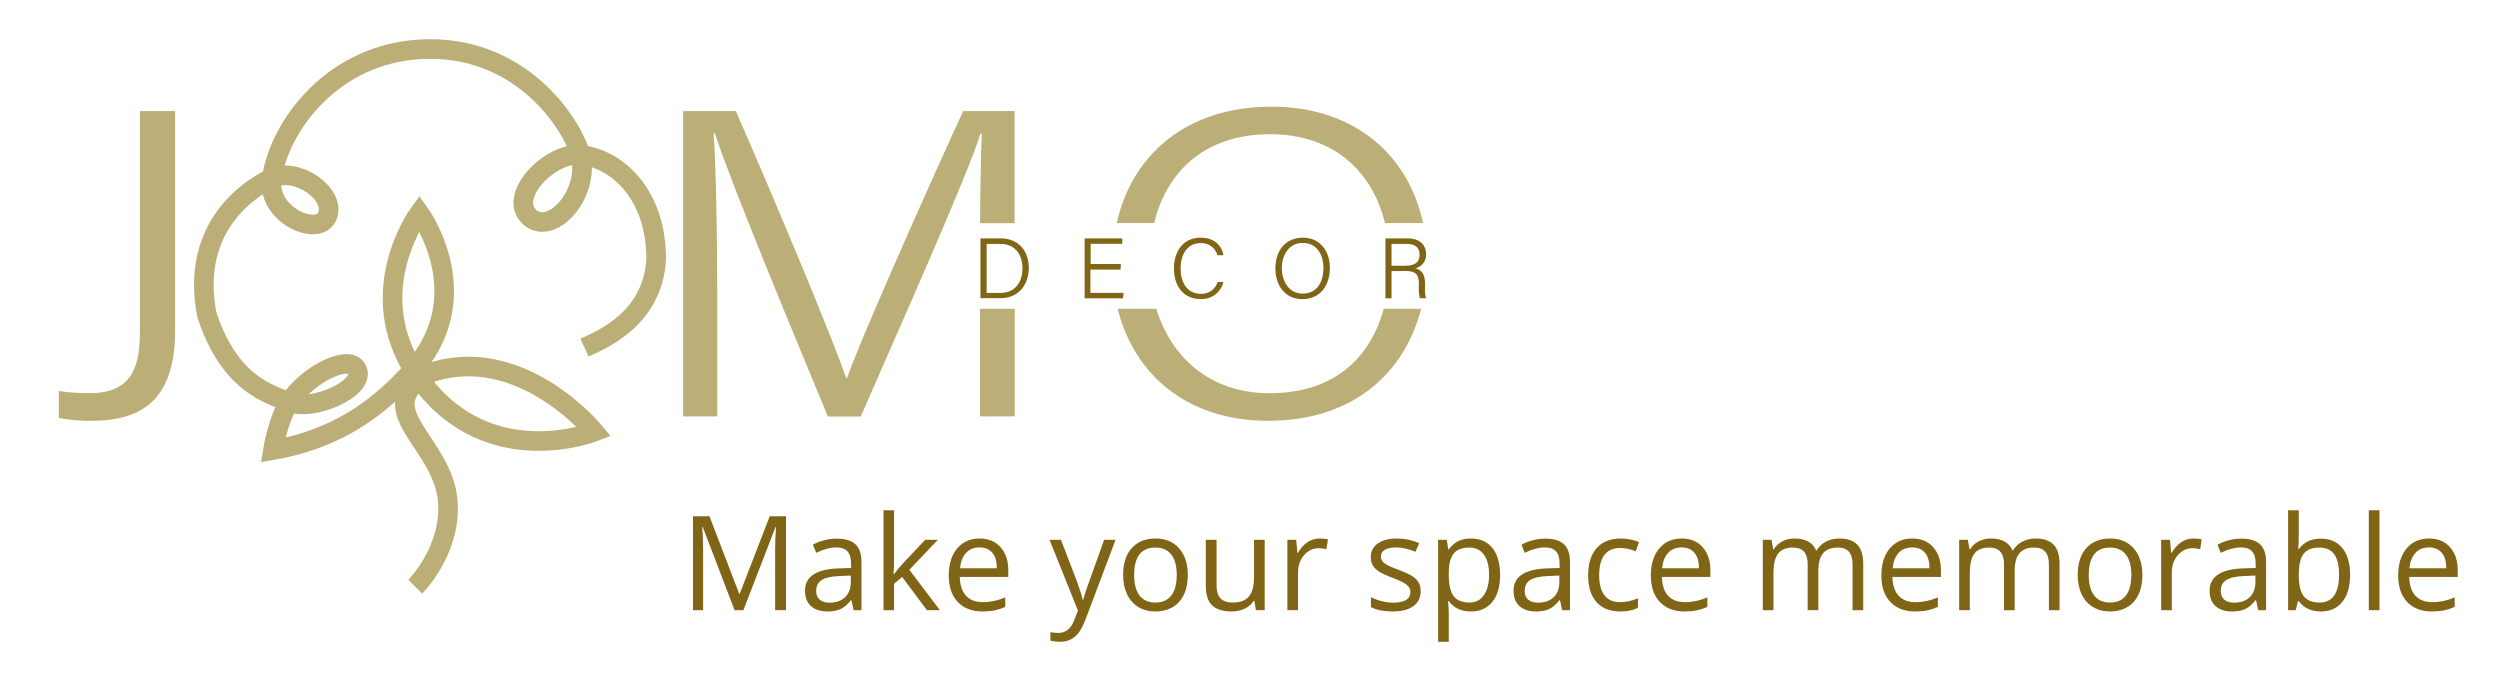 <?xml version="1.0" encoding="UTF-8"?> <svg xmlns="http://www.w3.org/2000/svg" width="255" height="70" viewBox="0 0 255 70" fill="none"> <path d="M42.356 59.847C42.356 59.847 46.04 56.171 45.681 51.18C45.235 45.069 37.469 41.795 43.698 38.085C53.049 34.816 60.626 44.041 60.626 44.041C60.626 44.041 49.961 48.222 43.029 38.973C36.456 30.243 42.773 21.721 42.773 21.721C42.773 21.721 49.074 30.34 41.803 38.09C39.287 40.762 35.259 44.623 27.838 45.908C27.838 45.908 28.322 42.862 29.52 40.995C31.352 38.177 35.821 35.932 36.466 37.814C37.111 39.695 31.939 41.922 29.68 41.063C27.421 40.205 23.427 39.162 21.1 32.11C19.466 23.724 24.721 19.587 27.721 18.166C30.237 16.973 34.265 19.747 33.403 22.007C32.54 24.267 27.13 21.949 27.721 18.166C28.57 12.686 34.023 5.512 42.894 5.027C52.831 4.479 58.178 12.273 59.225 15.804C60.194 19.975 56.103 24.219 53.951 22.07C51.798 19.922 56.161 15.499 59.225 15.804C62.909 16.168 66.981 19.82 66.927 26.508C66.554 32.59 61.236 34.71 59.617 35.461" stroke="#BBAE77" stroke-width="2" stroke-miterlimit="10"></path> <path d="M17.862 33.711C17.862 40.69 14.546 42.925 9.33 42.925C8.213 42.936 7.098 42.839 6 42.635V39.885C7.053 40.036 8.116 40.109 9.18 40.103C13.683 40.103 14.27 37.067 14.27 33.754V11.328H17.862V33.711Z" fill="#BBAE77"></path> <path d="M99.963 42.474H103.506V31.499H99.963V42.474ZM98.246 11.328C93.68 21.265 87.219 35.966 86.404 38.56H86.312C85.047 34.845 79.526 21.547 75.056 11.328H69.685V42.474H73.156V29.593C73.156 24.258 73.045 17.152 72.788 13.588H72.914C74.509 18.578 81.222 34.714 84.446 42.489H87.795C92.071 32.673 98.552 18.215 100.006 13.641H100.152C100.05 15.756 99.992 19.049 99.963 22.764H103.487V11.328H98.246Z" fill="#BBAE77"></path> <path d="M129.566 13.69C136.105 13.69 139.993 17.57 141.272 22.75H145.15C143.643 15.688 138.01 10.882 129.711 10.882C120.884 10.882 115.436 15.911 113.904 22.75H117.724C118.96 17.657 122.726 13.69 129.566 13.69ZM129.508 40.108C123.351 40.108 119.44 36.378 117.947 31.499H114.001C115.659 38.148 121.039 42.921 129.333 42.921C138.17 42.921 143.303 37.916 144.956 31.499H141.142C139.804 36.407 136.158 40.108 129.508 40.108Z" fill="#BBAE77"></path> <path d="M100.006 24.316H102.091C103.778 24.316 104.936 25.485 104.936 27.308C104.936 29.132 103.807 30.413 102.071 30.413H100.006V24.316ZM100.636 29.879H102.018C103.55 29.879 104.291 28.793 104.291 27.342C104.291 26.067 103.622 24.879 102.023 24.879H100.636V29.879Z" fill="#816516"></path> <path d="M114.296 27.498H111.223V29.874H114.616L114.534 30.427H110.632V24.316H114.471V24.869H111.247V26.93H114.321L114.296 27.498Z" fill="#816516"></path> <path d="M124.791 28.754C124.67 29.276 124.368 29.738 123.938 30.058C123.509 30.378 122.979 30.534 122.445 30.5C120.661 30.5 119.74 29.113 119.74 27.391C119.74 25.669 120.651 24.243 122.46 24.243C123.831 24.243 124.607 25.014 124.801 26.033H124.176C124.075 25.659 123.848 25.332 123.534 25.107C123.219 24.883 122.836 24.774 122.45 24.801C120.996 24.801 120.419 26.11 120.419 27.391C120.419 28.671 120.996 29.971 122.489 29.971C122.866 29.989 123.238 29.881 123.546 29.663C123.855 29.445 124.081 29.13 124.19 28.768L124.791 28.754Z" fill="#816516"></path> <path d="M135.649 27.338C135.649 29.011 134.738 30.514 132.838 30.514C131.088 30.514 130.089 29.127 130.089 27.376C130.089 25.625 131.059 24.243 132.906 24.243C134.597 24.243 135.649 25.548 135.649 27.338ZM130.749 27.338C130.749 28.701 131.476 29.947 132.872 29.947C134.374 29.947 134.99 28.715 134.99 27.333C134.99 25.951 134.292 24.777 132.881 24.777C131.471 24.777 130.749 26.009 130.749 27.352V27.338Z" fill="#816516"></path> <path d="M141.937 27.653V30.427H141.316V24.316H143.585C144.811 24.316 145.461 24.976 145.461 25.931C145.478 26.261 145.378 26.586 145.177 26.849C144.976 27.111 144.688 27.293 144.365 27.362C144.937 27.502 145.359 27.895 145.359 28.943V29.19C145.324 29.599 145.352 30.012 145.441 30.413H144.821C144.723 29.99 144.692 29.555 144.729 29.122V28.977C144.729 28.036 144.452 27.638 143.323 27.638L141.937 27.653ZM141.937 27.105H143.342C144.351 27.105 144.796 26.726 144.796 25.98C144.796 25.233 144.341 24.879 143.444 24.879H141.937V27.105Z" fill="#816516"></path> <path d="M74.928 62.239L71.678 53.748H71.625C71.686 54.42 71.717 55.22 71.717 56.146V62.239H70.688V52.66H72.366L75.4 60.562H75.452L78.513 52.66H80.177V62.239H79.063V56.067C79.063 55.359 79.094 54.591 79.155 53.761H79.103L75.826 62.239H74.928Z" fill="#816516"></path> <path d="M87.065 62.239L86.849 61.217H86.796C86.438 61.666 86.08 61.972 85.721 62.134C85.368 62.291 84.924 62.37 84.391 62.37C83.679 62.37 83.12 62.186 82.713 61.819C82.311 61.453 82.111 60.931 82.111 60.254C82.111 58.803 83.27 58.043 85.59 57.974L86.809 57.934V57.489C86.809 56.925 86.687 56.51 86.442 56.244C86.202 55.973 85.815 55.838 85.282 55.838C84.684 55.838 84.007 56.021 83.251 56.388L82.916 55.556C83.27 55.364 83.657 55.213 84.076 55.104C84.5 54.995 84.924 54.94 85.348 54.94C86.204 54.94 86.838 55.13 87.248 55.51C87.663 55.89 87.871 56.499 87.871 57.338V62.239H87.065ZM84.607 61.472C85.284 61.472 85.815 61.286 86.2 60.915C86.589 60.544 86.783 60.024 86.783 59.356V58.707L85.695 58.753C84.83 58.784 84.205 58.919 83.821 59.159C83.441 59.395 83.251 59.764 83.251 60.267C83.251 60.66 83.369 60.959 83.605 61.164C83.845 61.37 84.179 61.472 84.607 61.472Z" fill="#816516"></path> <path d="M91.193 58.563C91.381 58.297 91.667 57.947 92.052 57.515L94.372 55.058H95.663L92.753 58.118L95.866 62.239H94.549L92.013 58.845L91.193 59.553V62.239H90.119V52.044H91.193V57.449C91.193 57.69 91.176 58.061 91.141 58.563H91.193Z" fill="#816516"></path> <path d="M100.204 62.37C99.143 62.37 98.304 62.047 97.688 61.4C97.076 60.754 96.77 59.856 96.77 58.707C96.77 57.55 97.054 56.63 97.622 55.949C98.195 55.268 98.961 54.927 99.922 54.927C100.822 54.927 101.535 55.224 102.059 55.818C102.583 56.408 102.845 57.187 102.845 58.157V58.845H97.897C97.919 59.688 98.131 60.328 98.533 60.765C98.939 61.201 99.51 61.42 100.244 61.42C101.017 61.42 101.781 61.258 102.537 60.935V61.905C102.153 62.071 101.788 62.188 101.443 62.258C101.102 62.333 100.689 62.37 100.204 62.37ZM99.909 55.838C99.333 55.838 98.872 56.026 98.526 56.401C98.186 56.777 97.985 57.297 97.924 57.96H101.679C101.679 57.275 101.526 56.751 101.22 56.388C100.914 56.021 100.477 55.838 99.909 55.838Z" fill="#816516"></path> <path d="M107.052 55.058H108.219L109.792 59.153C110.137 60.088 110.351 60.762 110.434 61.177H110.486C110.543 60.955 110.661 60.575 110.84 60.037C111.024 59.496 111.618 57.836 112.623 55.058H113.789L110.703 63.235C110.397 64.043 110.039 64.615 109.628 64.951C109.222 65.292 108.721 65.462 108.127 65.462C107.795 65.462 107.467 65.425 107.144 65.351V64.479C107.384 64.532 107.653 64.558 107.95 64.558C108.697 64.558 109.23 64.139 109.549 63.3L109.949 62.278L107.052 55.058Z" fill="#816516"></path> <path d="M121.155 58.642C121.155 59.812 120.86 60.727 120.27 61.387C119.681 62.042 118.866 62.37 117.826 62.37C117.184 62.37 116.614 62.219 116.116 61.918C115.618 61.616 115.233 61.184 114.962 60.62C114.691 60.057 114.556 59.397 114.556 58.642C114.556 57.471 114.849 56.56 115.434 55.91C116.02 55.255 116.832 54.927 117.872 54.927C118.877 54.927 119.674 55.261 120.264 55.929C120.858 56.598 121.155 57.502 121.155 58.642ZM115.683 58.642C115.683 59.559 115.867 60.258 116.234 60.738C116.601 61.219 117.14 61.459 117.852 61.459C118.564 61.459 119.104 61.221 119.471 60.745C119.842 60.264 120.028 59.563 120.028 58.642C120.028 57.729 119.842 57.037 119.471 56.565C119.104 56.089 118.56 55.851 117.839 55.851C117.127 55.851 116.59 56.084 116.227 56.552C115.864 57.019 115.683 57.716 115.683 58.642Z" fill="#816516"></path> <path d="M124.091 55.058V59.716C124.091 60.302 124.224 60.738 124.491 61.027C124.757 61.315 125.175 61.459 125.742 61.459C126.494 61.459 127.042 61.254 127.387 60.843C127.737 60.433 127.912 59.762 127.912 58.832V55.058H128.999V62.239H128.102L127.944 61.276H127.885C127.663 61.629 127.352 61.9 126.955 62.088C126.562 62.276 126.112 62.37 125.605 62.37C124.731 62.37 124.076 62.162 123.639 61.747C123.206 61.332 122.99 60.669 122.99 59.756V55.058H124.091Z" fill="#816516"></path> <path d="M134.589 54.927C134.908 54.927 135.195 54.953 135.448 55.006L135.297 56.015C135 55.949 134.738 55.916 134.511 55.916C133.93 55.916 133.432 56.152 133.017 56.624C132.606 57.096 132.401 57.683 132.401 58.386V62.239H131.313V55.058H132.211L132.335 56.388H132.388C132.654 55.921 132.975 55.56 133.351 55.307C133.727 55.054 134.139 54.927 134.589 54.927Z" fill="#816516"></path> <path d="M144.911 60.28C144.911 60.948 144.662 61.463 144.164 61.826C143.666 62.188 142.967 62.37 142.067 62.37C141.114 62.37 140.372 62.219 139.839 61.918V60.909C140.184 61.083 140.553 61.221 140.946 61.322C141.344 61.422 141.726 61.472 142.093 61.472C142.661 61.472 143.098 61.383 143.404 61.203C143.709 61.02 143.862 60.743 143.862 60.371C143.862 60.092 143.74 59.854 143.495 59.657C143.255 59.456 142.783 59.221 142.08 58.95C141.411 58.701 140.935 58.485 140.651 58.301C140.372 58.113 140.162 57.901 140.022 57.666C139.887 57.43 139.819 57.148 139.819 56.82C139.819 56.235 140.057 55.774 140.533 55.438C141.01 55.097 141.663 54.927 142.493 54.927C143.266 54.927 144.022 55.084 144.76 55.399L144.374 56.283C143.653 55.986 143 55.838 142.414 55.838C141.899 55.838 141.51 55.919 141.248 56.08C140.985 56.242 140.854 56.464 140.854 56.748C140.854 56.941 140.902 57.104 140.999 57.24C141.099 57.375 141.259 57.504 141.477 57.626C141.695 57.749 142.115 57.925 142.735 58.157C143.587 58.467 144.162 58.779 144.459 59.094C144.76 59.408 144.911 59.804 144.911 60.28Z" fill="#816516"></path> <path d="M150.029 62.37C149.562 62.37 149.133 62.285 148.745 62.114C148.36 61.94 148.037 61.673 147.775 61.315H147.696C147.749 61.734 147.775 62.132 147.775 62.507V65.462H146.687V55.058H147.572L147.722 56.041H147.775C148.054 55.648 148.38 55.364 148.751 55.189C149.123 55.014 149.549 54.927 150.029 54.927C150.981 54.927 151.715 55.252 152.231 55.903C152.751 56.554 153.011 57.467 153.011 58.642C153.011 59.821 152.747 60.738 152.218 61.394C151.694 62.044 150.964 62.37 150.029 62.37ZM149.872 55.851C149.138 55.851 148.607 56.054 148.279 56.46C147.952 56.866 147.783 57.513 147.775 58.399V58.642C147.775 59.651 147.943 60.374 148.279 60.81C148.616 61.243 149.155 61.459 149.898 61.459C150.518 61.459 151.003 61.208 151.353 60.706C151.707 60.203 151.884 59.511 151.884 58.629C151.884 57.733 151.707 57.047 151.353 56.572C151.003 56.091 150.51 55.851 149.872 55.851Z" fill="#816516"></path> <path d="M159.335 62.239L159.119 61.217H159.066C158.708 61.666 158.35 61.972 157.991 62.134C157.637 62.291 157.194 62.37 156.661 62.37C155.949 62.37 155.39 62.186 154.983 61.819C154.581 61.453 154.38 60.931 154.38 60.254C154.38 58.803 155.54 58.043 157.86 57.974L159.079 57.934V57.489C159.079 56.925 158.957 56.51 158.712 56.244C158.472 55.973 158.085 55.838 157.552 55.838C156.954 55.838 156.277 56.021 155.521 56.388L155.187 55.556C155.54 55.364 155.927 55.213 156.346 55.104C156.77 54.995 157.194 54.94 157.618 54.94C158.474 54.94 159.108 55.13 159.518 55.51C159.933 55.89 160.141 56.499 160.141 57.338V62.239H159.335ZM156.877 61.472C157.554 61.472 158.085 61.286 158.47 60.915C158.859 60.544 159.053 60.024 159.053 59.356V58.707L157.965 58.753C157.1 58.784 156.475 58.919 156.091 59.159C155.711 59.395 155.521 59.764 155.521 60.267C155.521 60.66 155.639 60.959 155.875 61.164C156.115 61.37 156.449 61.472 156.877 61.472Z" fill="#816516"></path> <path d="M165.259 62.37C164.219 62.37 163.413 62.051 162.841 61.413C162.273 60.771 161.989 59.865 161.989 58.694C161.989 57.493 162.277 56.565 162.854 55.91C163.435 55.255 164.261 54.927 165.331 54.927C165.676 54.927 166.021 54.964 166.367 55.038C166.712 55.113 166.983 55.2 167.179 55.3L166.845 56.224C166.605 56.128 166.342 56.05 166.058 55.988C165.775 55.923 165.523 55.89 165.305 55.89C163.846 55.89 163.116 56.82 163.116 58.681C163.116 59.563 163.293 60.24 163.647 60.712C164.005 61.184 164.534 61.42 165.233 61.42C165.831 61.42 166.445 61.291 167.074 61.033V61.996C166.594 62.245 165.989 62.37 165.259 62.37Z" fill="#816516"></path> <path d="M171.819 62.37C170.757 62.37 169.918 62.047 169.302 61.4C168.691 60.754 168.385 59.856 168.385 58.707C168.385 57.55 168.669 56.63 169.237 55.949C169.809 55.268 170.576 54.927 171.537 54.927C172.437 54.927 173.149 55.224 173.673 55.818C174.198 56.408 174.46 57.187 174.46 58.157V58.845H169.512C169.534 59.688 169.746 60.328 170.148 60.765C170.554 61.201 171.124 61.42 171.858 61.42C172.631 61.42 173.396 61.258 174.152 60.935V61.905C173.767 62.071 173.403 62.188 173.057 62.258C172.717 62.333 172.304 62.37 171.819 62.37ZM171.524 55.838C170.947 55.838 170.486 56.026 170.141 56.401C169.8 56.777 169.599 57.297 169.538 57.96H173.293C173.293 57.275 173.14 56.751 172.835 56.388C172.529 56.021 172.092 55.838 171.524 55.838Z" fill="#816516"></path> <path d="M188.962 62.239V57.567C188.962 56.995 188.84 56.567 188.595 56.283C188.351 55.995 187.971 55.851 187.455 55.851C186.778 55.851 186.278 56.045 185.954 56.434C185.631 56.823 185.469 57.421 185.469 58.229V62.239H184.382V57.567C184.382 56.995 184.259 56.567 184.015 56.283C183.77 55.995 183.388 55.851 182.868 55.851C182.186 55.851 181.686 56.056 181.367 56.467C181.052 56.873 180.895 57.541 180.895 58.471V62.239H179.807V55.058H180.692L180.869 56.041H180.921C181.127 55.691 181.415 55.418 181.786 55.222C182.162 55.025 182.582 54.927 183.045 54.927C184.168 54.927 184.901 55.333 185.247 56.146H185.299C185.513 55.77 185.823 55.473 186.23 55.255C186.636 55.036 187.099 54.927 187.619 54.927C188.432 54.927 189.039 55.137 189.441 55.556C189.847 55.971 190.05 56.637 190.05 57.554V62.239H188.962Z" fill="#816516"></path> <path d="M195.332 62.37C194.271 62.37 193.432 62.047 192.816 61.4C192.204 60.754 191.898 59.856 191.898 58.707C191.898 57.55 192.182 56.63 192.75 55.949C193.322 55.268 194.089 54.927 195.05 54.927C195.95 54.927 196.662 55.224 197.187 55.818C197.711 56.408 197.973 57.187 197.973 58.157V58.845H193.025C193.047 59.688 193.259 60.328 193.661 60.765C194.067 61.201 194.638 61.42 195.371 61.42C196.145 61.42 196.909 61.258 197.665 60.935V61.905C197.281 62.071 196.916 62.188 196.571 62.258C196.23 62.333 195.817 62.37 195.332 62.37ZM195.037 55.838C194.461 55.838 194 56.026 193.655 56.401C193.314 56.777 193.113 57.297 193.052 57.96H196.807C196.807 57.275 196.654 56.751 196.348 56.388C196.042 56.021 195.605 55.838 195.037 55.838Z" fill="#816516"></path> <path d="M208.989 62.239V57.567C208.989 56.995 208.867 56.567 208.622 56.283C208.378 55.995 207.998 55.851 207.482 55.851C206.805 55.851 206.305 56.045 205.981 56.434C205.658 56.823 205.496 57.421 205.496 58.229V62.239H204.409V57.567C204.409 56.995 204.286 56.567 204.042 56.283C203.797 55.995 203.415 55.851 202.895 55.851C202.213 55.851 201.713 56.056 201.394 56.467C201.079 56.873 200.922 57.541 200.922 58.471V62.239H199.834V55.058H200.719L200.896 56.041H200.948C201.154 55.691 201.442 55.418 201.813 55.222C202.189 55.025 202.609 54.927 203.072 54.927C204.194 54.927 204.928 55.333 205.274 56.146H205.326C205.54 55.77 205.85 55.473 206.257 55.255C206.663 55.036 207.126 54.927 207.646 54.927C208.458 54.927 209.066 55.137 209.468 55.556C209.874 55.971 210.077 56.637 210.077 57.554V62.239H208.989Z" fill="#816516"></path> <path d="M218.524 58.642C218.524 59.812 218.229 60.727 217.64 61.387C217.05 62.042 216.235 62.37 215.195 62.37C214.553 62.37 213.983 62.219 213.485 61.918C212.987 61.616 212.602 61.184 212.331 60.62C212.061 60.057 211.925 59.397 211.925 58.642C211.925 57.471 212.218 56.56 212.803 55.91C213.389 55.255 214.201 54.927 215.241 54.927C216.246 54.927 217.043 55.261 217.633 55.929C218.227 56.598 218.524 57.502 218.524 58.642ZM213.052 58.642C213.052 59.559 213.236 60.258 213.603 60.738C213.97 61.219 214.509 61.459 215.221 61.459C215.934 61.459 216.473 61.221 216.84 60.745C217.212 60.264 217.397 59.563 217.397 58.642C217.397 57.729 217.212 57.037 216.84 56.565C216.473 56.089 215.929 55.851 215.208 55.851C214.496 55.851 213.959 56.084 213.596 56.552C213.234 57.019 213.052 57.716 213.052 58.642Z" fill="#816516"></path> <path d="M223.715 54.927C224.034 54.927 224.32 54.953 224.573 55.006L224.422 56.015C224.125 55.949 223.863 55.916 223.636 55.916C223.055 55.916 222.557 56.152 222.142 56.624C221.731 57.096 221.526 57.683 221.526 58.386V62.239H220.438V55.058H221.336L221.46 56.388H221.513C221.779 55.921 222.1 55.56 222.476 55.307C222.852 55.054 223.265 54.927 223.715 54.927Z" fill="#816516"></path> <path d="M230.333 62.239L230.117 61.217H230.065C229.707 61.666 229.348 61.972 228.99 62.134C228.636 62.291 228.193 62.37 227.66 62.37C226.948 62.37 226.388 62.186 225.982 61.819C225.58 61.453 225.379 60.931 225.379 60.254C225.379 58.803 226.539 58.043 228.859 57.974L230.078 57.934V57.489C230.078 56.925 229.956 56.51 229.711 56.244C229.471 55.973 229.084 55.838 228.551 55.838C227.952 55.838 227.275 56.021 226.519 56.388L226.185 55.556C226.539 55.364 226.926 55.213 227.345 55.104C227.769 54.995 228.193 54.94 228.616 54.94C229.473 54.94 230.106 55.13 230.517 55.51C230.932 55.89 231.14 56.499 231.14 57.338V62.239H230.333ZM227.876 61.472C228.553 61.472 229.084 61.286 229.468 60.915C229.857 60.544 230.052 60.024 230.052 59.356V58.707L228.964 58.753C228.099 58.784 227.474 58.919 227.09 59.159C226.709 59.395 226.519 59.764 226.519 60.267C226.519 60.66 226.637 60.959 226.873 61.164C227.114 61.37 227.448 61.472 227.876 61.472Z" fill="#816516"></path> <path d="M236.729 54.94C237.673 54.94 238.405 55.263 238.925 55.91C239.449 56.552 239.711 57.462 239.711 58.642C239.711 59.821 239.447 60.738 238.918 61.394C238.394 62.044 237.664 62.37 236.729 62.37C236.262 62.37 235.834 62.285 235.445 62.114C235.061 61.94 234.737 61.673 234.475 61.315H234.396L234.167 62.239H233.387V52.044H234.475V54.521C234.475 55.075 234.458 55.573 234.423 56.015H234.475C234.982 55.298 235.733 54.94 236.729 54.94ZM236.572 55.851C235.829 55.851 235.294 56.065 234.967 56.493C234.639 56.916 234.475 57.633 234.475 58.642C234.475 59.651 234.643 60.374 234.98 60.81C235.316 61.243 235.856 61.459 236.598 61.459C237.267 61.459 237.765 61.217 238.093 60.732C238.42 60.243 238.584 59.542 238.584 58.629C238.584 57.694 238.42 56.997 238.093 56.539C237.765 56.08 237.258 55.851 236.572 55.851Z" fill="#816516"></path> <path d="M242.706 62.239H241.618V52.044H242.706V62.239Z" fill="#816516"></path> <path d="M248.047 62.37C246.985 62.37 246.147 62.047 245.531 61.4C244.919 60.754 244.613 59.856 244.613 58.707C244.613 57.55 244.897 56.63 245.465 55.949C246.037 55.268 246.804 54.927 247.765 54.927C248.665 54.927 249.377 55.224 249.902 55.818C250.426 56.408 250.688 57.187 250.688 58.157V58.845H245.74C245.762 59.688 245.974 60.328 246.376 60.765C246.782 61.201 247.352 61.42 248.086 61.42C248.86 61.42 249.624 61.258 250.38 60.935V61.905C249.996 62.071 249.631 62.188 249.286 62.258C248.945 62.333 248.532 62.37 248.047 62.37ZM247.752 55.838C247.175 55.838 246.715 56.026 246.369 56.401C246.029 56.777 245.828 57.297 245.767 57.96H249.522C249.522 57.275 249.369 56.751 249.063 56.388C248.757 56.021 248.32 55.838 247.752 55.838Z" fill="#816516"></path> </svg> 